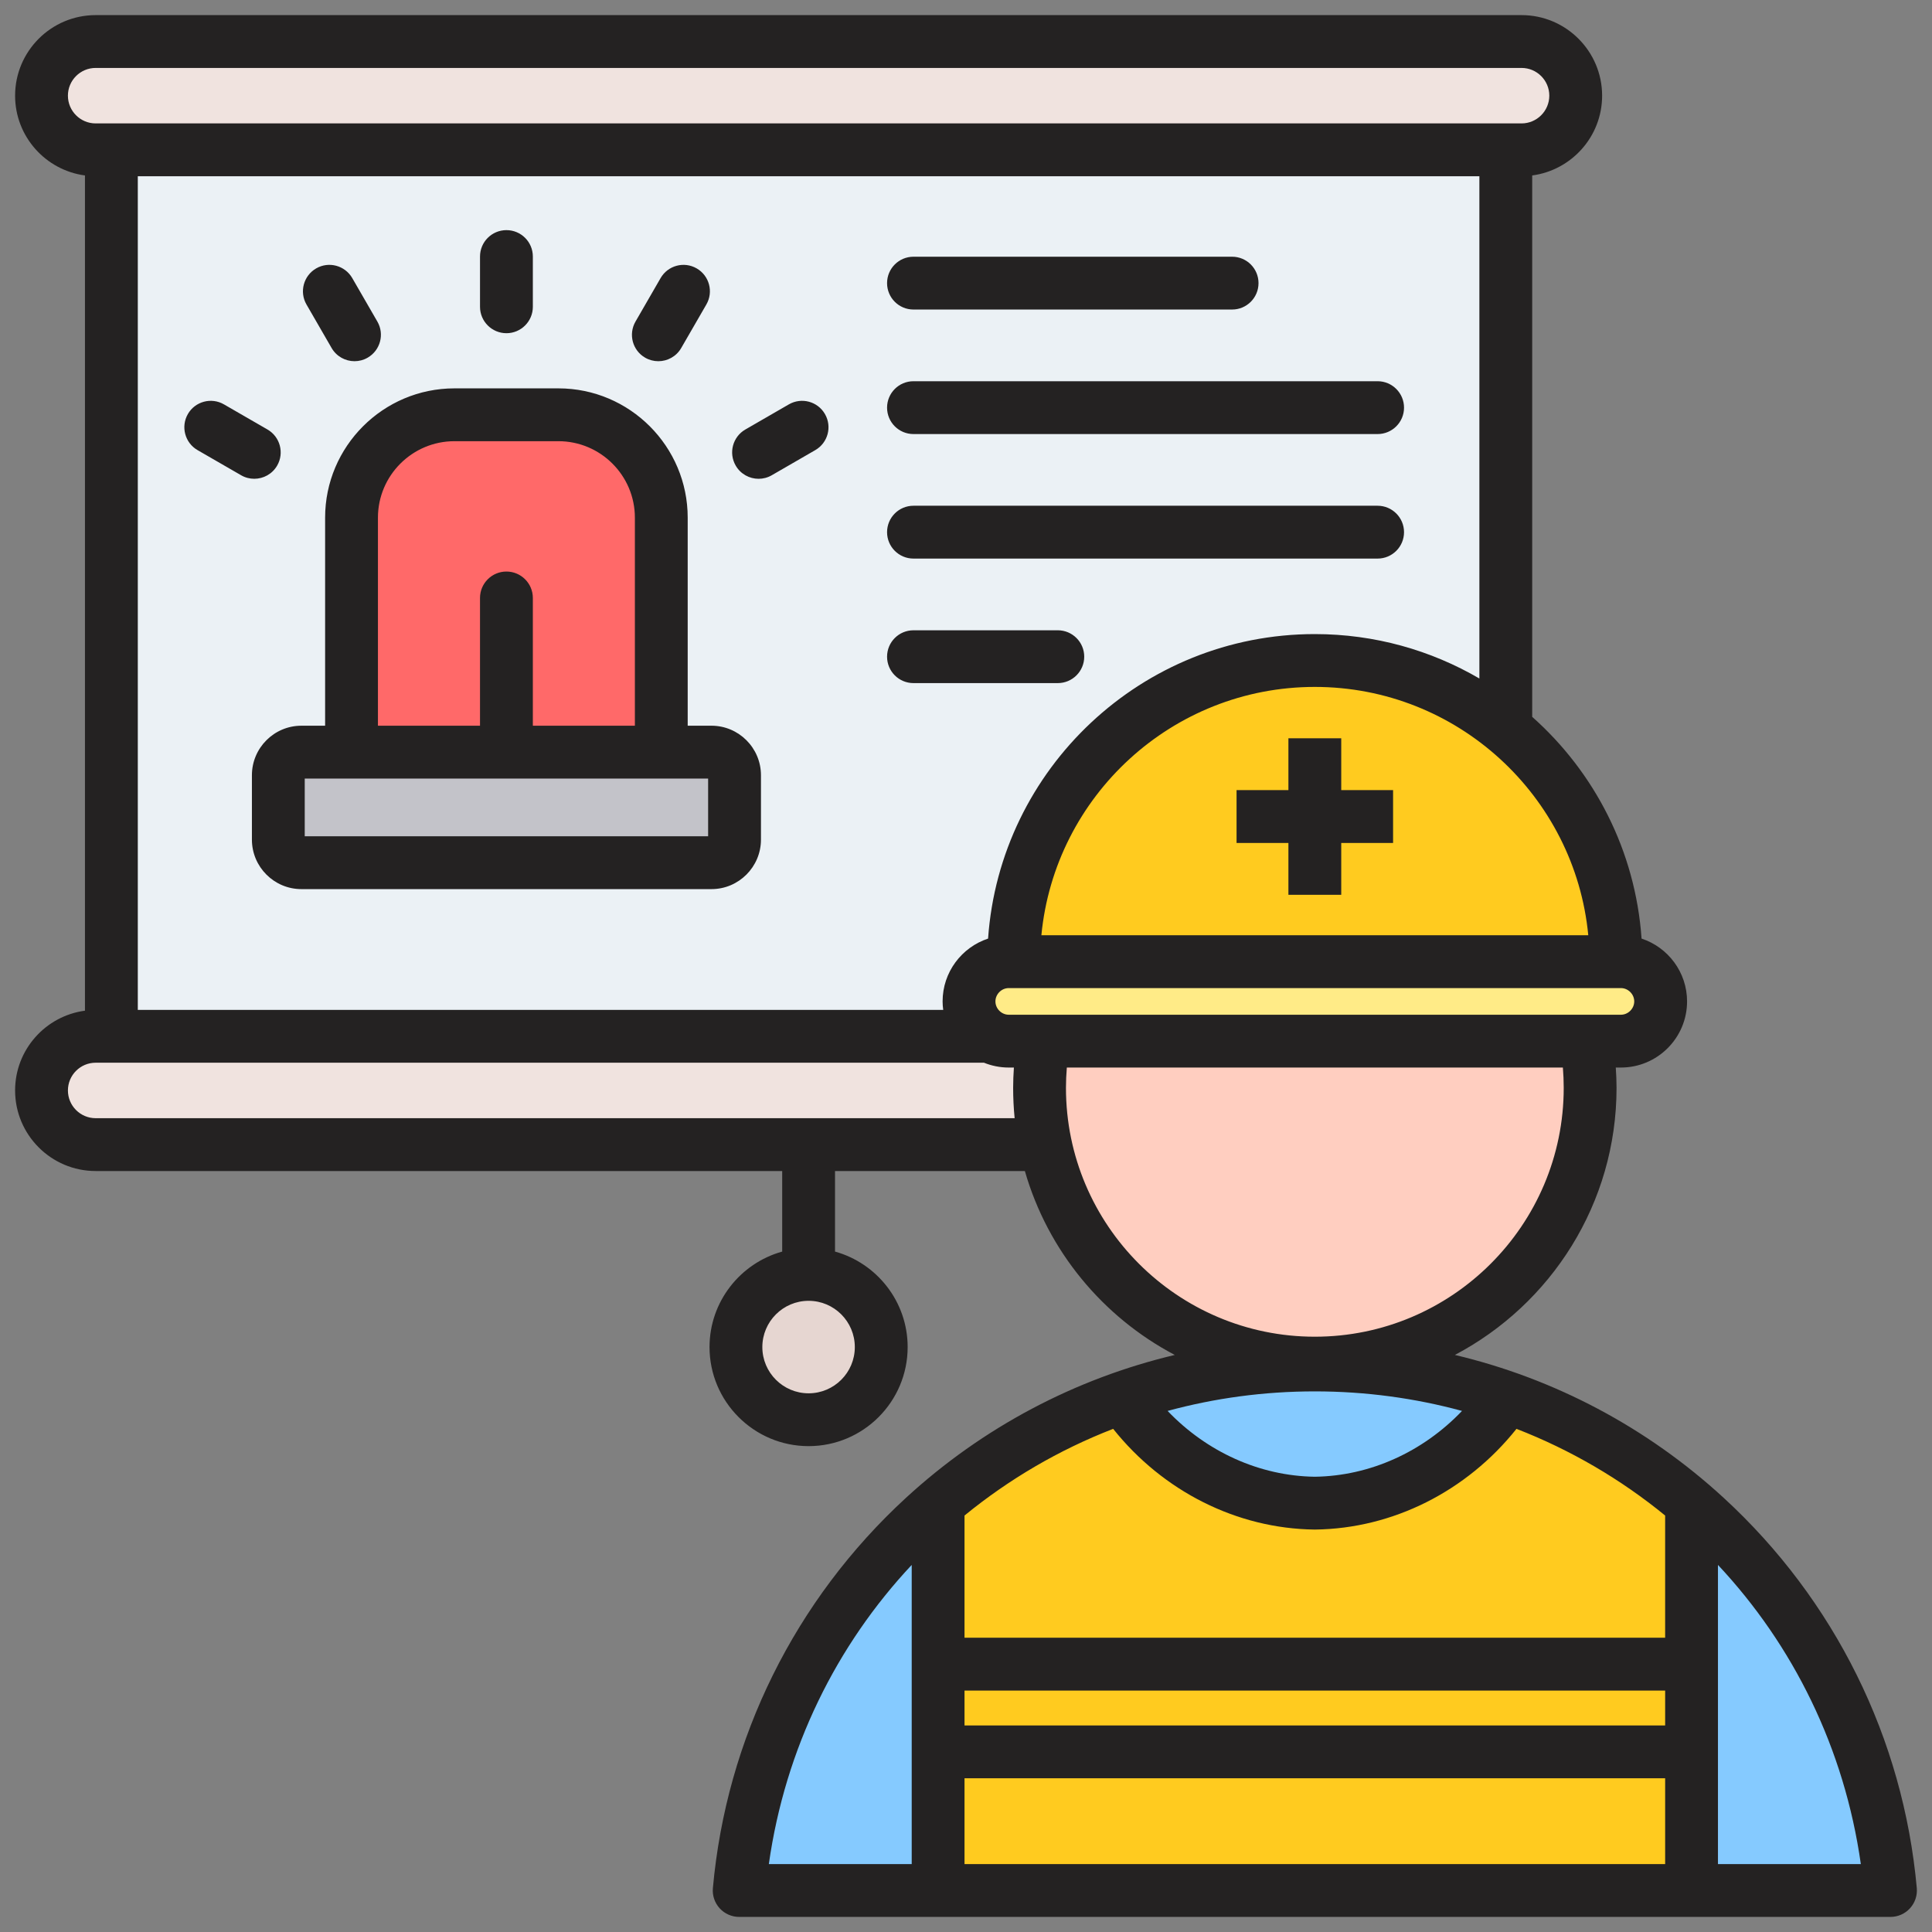 <svg id="Layer_1" viewBox="0 0 512 512" xmlns="http://www.w3.org/2000/svg" data-name="Layer 1"><rect x="0" y="0" width="512" height="512" fill="#808080" stroke="none"/><rect fill="#f0e3df" height="28.704" rx="14.352" width="406.583" x="13.955" y="270.481"/><rect fill="#f0e3df" height="28.704" rx="14.352" width="406.583" x="13.955" y="6.854"/><path d="m32.481 35.558h369.532v234.922h-369.532z" fill="#ebf1f5"/><g fill-rule="evenodd"><path d="m217.247 372.098c10.606 0 19.257-8.65 19.257-19.257s-8.65-19.257-19.257-19.257-19.257 8.65-19.257 19.257 8.65 19.257 19.257 19.257z" fill="#e6d6d1"/><path d="m351.403 357.584c-79.911 0-145.519 61.192-152.553 139.27h305.105c-7.034-78.079-72.641-139.27-152.552-139.27z" fill="#85caff"/><path d="m282.968 258.802c-2.922 7.892-4.522 16.426-4.522 25.334 0 40.293 32.664 72.955 72.956 72.955s72.957-32.663 72.957-72.955c0-8.908-1.599-17.442-4.522-25.334z" fill="#ffcec0"/><path d="m271.593 258.802v-8.099c0-43.895 35.914-79.809 79.809-79.809 43.895 0 79.81 35.914 79.81 79.809v8.099z" fill="#ffcb1f"/><path d="m402.272 366.242c-11.923 17.42-31.155 27.72-50.868 27.961-19.713-.242-38.945-10.541-50.869-27.961-18.129 6.382-34.693 16.079-48.97 28.362v102.25h199.677v-102.25c-14.278-12.283-30.841-21.98-48.97-28.362z" fill="#ffcb1f"/><path d="m432.517 271.769h-162.228c-5.793 0-10.533-4.739-10.533-10.533 0-5.794 4.74-10.534 10.533-10.534h162.228c5.793 0 10.533 4.74 10.533 10.534 0 5.793-4.74 10.533-10.533 10.533z" fill="#ffeb87"/></g><rect fill="#c3c3c9" height="29.302" rx="6.124" width="120.906" x="76.715" y="195.175"/><path d="m96.124 195.175h82.088v-62.137c0-14.995-12.268-27.263-27.263-27.263h-27.561c-14.995 0-27.263 12.268-27.263 27.263v62.137z" fill="#ff6969" fill-rule="evenodd"/><path d="m235.082 108.031c0-3.866 3.127-7.003 6.998-7.003h122.999c3.862 0 7.003 3.137 7.003 7.003s-3.141 6.998-7.003 6.998h-122.999c-3.871 0-6.998-3.132-6.998-6.998zm0-33c0-3.866 3.127-6.998 6.998-6.998h84.442c3.866 0 6.998 3.132 6.998 6.998s-3.132 6.998-6.998 6.998h-84.442c-3.871 0-6.998-3.132-6.998-6.998zm137.001 65.999c0 3.867-3.141 6.998-7.003 6.998h-122.999c-3.871 0-6.998-3.132-6.998-6.998s3.127-7.003 6.998-7.003h122.999c3.862 0 7.003 3.137 7.003 7.003zm-84.751 33c0 3.866-3.142 6.998-7.003 6.998h-38.248c-3.871 0-6.998-3.132-6.998-6.998s3.127-6.998 6.998-6.998h38.248c3.861 0 7.003 3.132 7.003 6.998zm-160.122-92.725v-13.32c0-3.866 3.132-6.998 7.003-6.998s6.998 3.132 6.998 6.998v13.32c0 3.861-3.142 6.998-6.998 6.998s-7.003-3.137-7.003-6.998zm-59.833 45.575c-1.189 0-2.387-.3-3.485-.937l-11.541-6.66c-3.34-1.928-4.49-6.21-2.562-9.56 1.928-3.349 6.22-4.495 9.56-2.561l11.541 6.66c3.34 1.933 4.49 6.21 2.562 9.56-1.3 2.248-3.654 3.499-6.075 3.499zm13.842-46.189c-1.928-3.349-.778-7.631 2.571-9.564 3.34-1.933 7.621-.783 9.56 2.561l6.66 11.536c1.933 3.349.778 7.626-2.571 9.56-1.097.638-2.296.938-3.489.938-2.421 0-4.77-1.252-6.07-3.499l-6.66-11.532zm137.402 29.032c1.938 3.349.788 7.631-2.561 9.56l-11.527 6.66c-1.102.638-2.315.942-3.494.942-2.417 0-4.78-1.256-6.07-3.504-1.938-3.349-.788-7.626 2.561-9.56l11.532-6.66c3.349-1.933 7.631-.788 9.559 2.561zm-50.21-24.498 6.66-11.536c1.928-3.344 6.211-4.495 9.56-2.561 3.349 1.933 4.5 6.215 2.562 9.564l-6.66 11.532c-1.29 2.247-3.654 3.499-6.061 3.499-1.189 0-2.402-.3-3.504-.938-3.349-1.933-4.485-6.21-2.557-9.56zm19.25 136.397h-106.901v-15.301h106.901zm-87.501-84.437c0-11.174 9.091-20.265 20.27-20.265h27.562c11.169 0 20.26 9.091 20.26 20.265v55.135h-27.041v-33.86c0-3.866-3.142-6.998-6.998-6.998s-7.003 3.132-7.003 6.998v33.86h-27.05zm88.381 55.135h-6.292v-55.135c0-18.892-15.369-34.266-34.256-34.266h-27.562c-18.887 0-34.271 15.374-34.271 34.266v55.135h-6.278c-7.24 0-13.122 5.886-13.122 13.126v17.051c0 7.24 5.882 13.126 13.122 13.126h108.66c7.23 0 13.122-5.887 13.122-13.126v-17.051c0-7.24-5.891-13.126-13.122-13.126zm166.903 17.07h13.74v14.001h-13.74v13.74h-14.001v-13.74h-13.74v-14.001h13.74v-13.74h14.001zm99.835 284.61v-79.281c19.902 21.231 33.512 48.562 37.862 79.281zm-213.666-79.281v79.281h-37.862c4.35-30.718 17.96-58.049 37.862-79.281zm40.878-126.441c0-1.788.082-3.581.232-5.37h131.457c.14 1.788.222 3.581.222 5.37 0 36.373-29.588 65.961-65.961 65.961s-65.951-29.587-65.951-65.961zm-257.139 8.052c-4.06 0-7.351-3.301-7.351-7.351s3.291-7.351 7.351-7.351h235.41c2.03.822 4.253 1.281 6.568 1.281h1.363c-.121 1.788-.198 3.581-.198 5.37 0 2.721.135 5.403.396 8.052h-243.541zm-7.354-270.977c0-4.055 3.291-7.351 7.351-7.351h377.882c4.05 0 7.351 3.296 7.351 7.346s-3.301 7.356-7.351 7.356h-377.881c-4.06 0-7.351-3.301-7.351-7.351zm330.441 142.684c15.891 0 30.791 4.292 43.613 11.773v-133.105h-355.533v220.925h213.444c-.101-.739-.164-1.493-.164-2.252 0-7.747 5.06-14.339 12.053-16.645 3.146-45.024 40.781-80.697 86.588-80.697zm72.471 79.807c-3.538-36.871-34.682-65.806-72.471-65.806s-68.928 28.935-72.461 65.806zm8.651 21.067h-162.234c-1.919 0-3.528-1.614-3.528-3.533 0-1.909 1.609-3.528 3.528-3.528h162.234c1.909 0 3.528 1.619 3.528 3.528 0 1.919-1.619 3.533-3.528 3.533zm-173.954 202.348h185.674v22.739h-185.674zm185.674-14.001h-185.674v-9.241h185.674zm-131.854-83.35c12.421-3.378 25.504-5.181 39.012-5.181s26.591 1.803 39.012 5.181c-10.362 10.85-24.382 17.239-39.012 17.442-14.62-.203-28.64-6.592-39.012-17.442zm38.93 31.438c-20.579-.251-40.157-10.139-53.356-26.688-14.383 5.577-27.65 13.368-39.394 22.971v32.386h185.674v-32.386c-11.739-9.603-25.011-17.394-39.398-22.971-13.194 16.548-32.773 26.436-53.351 26.688h-.174zm-121.82-48.359c0 6.762-5.485 12.252-12.247 12.252s-12.261-5.49-12.261-12.252 5.5-12.261 12.261-12.261 12.247 5.5 12.247 12.261zm281.435 143.38c-3.581-39.659-21.753-76.39-51.191-103.44-20.332-18.68-44.831-31.598-71.219-37.857 25.436-13.402 42.84-40.095 42.84-70.794 0-1.788-.082-3.581-.203-5.37h1.363c9.671 0 17.529-7.858 17.529-17.529 0-7.747-5.06-14.339-12.058-16.645-1.634-23.314-12.503-44.12-28.983-58.764v-143.475c10.439-1.392 18.529-10.328 18.529-21.144 0-11.773-9.579-21.348-21.347-21.348h-377.882c-11.778 0-21.348 9.574-21.348 21.352 0 10.811 8.076 19.748 18.515 21.14v221.346c-10.44 1.392-18.515 10.333-18.515 21.14 0 11.768 9.57 21.352 21.347 21.352h181.943v21.347c-11.092 3.084-19.259 13.252-19.259 25.31 0 14.47 11.778 26.248 26.258 26.248s26.248-11.778 26.248-26.248c0-12.058-8.158-22.227-19.25-25.31v-21.347h50.312c6.07 21.12 20.618 38.678 39.732 48.741-26.393 6.259-50.901 19.177-71.233 37.857-29.428 27.05-47.61 63.781-51.177 103.44-.184 1.957.478 3.9 1.798 5.35 1.329 1.45 3.199 2.281 5.171 2.281h305.112c1.957 0 3.837-.831 5.157-2.281 1.329-1.45 1.981-3.393 1.812-5.35z" fill="#242222" fill-rule="evenodd"/></svg>